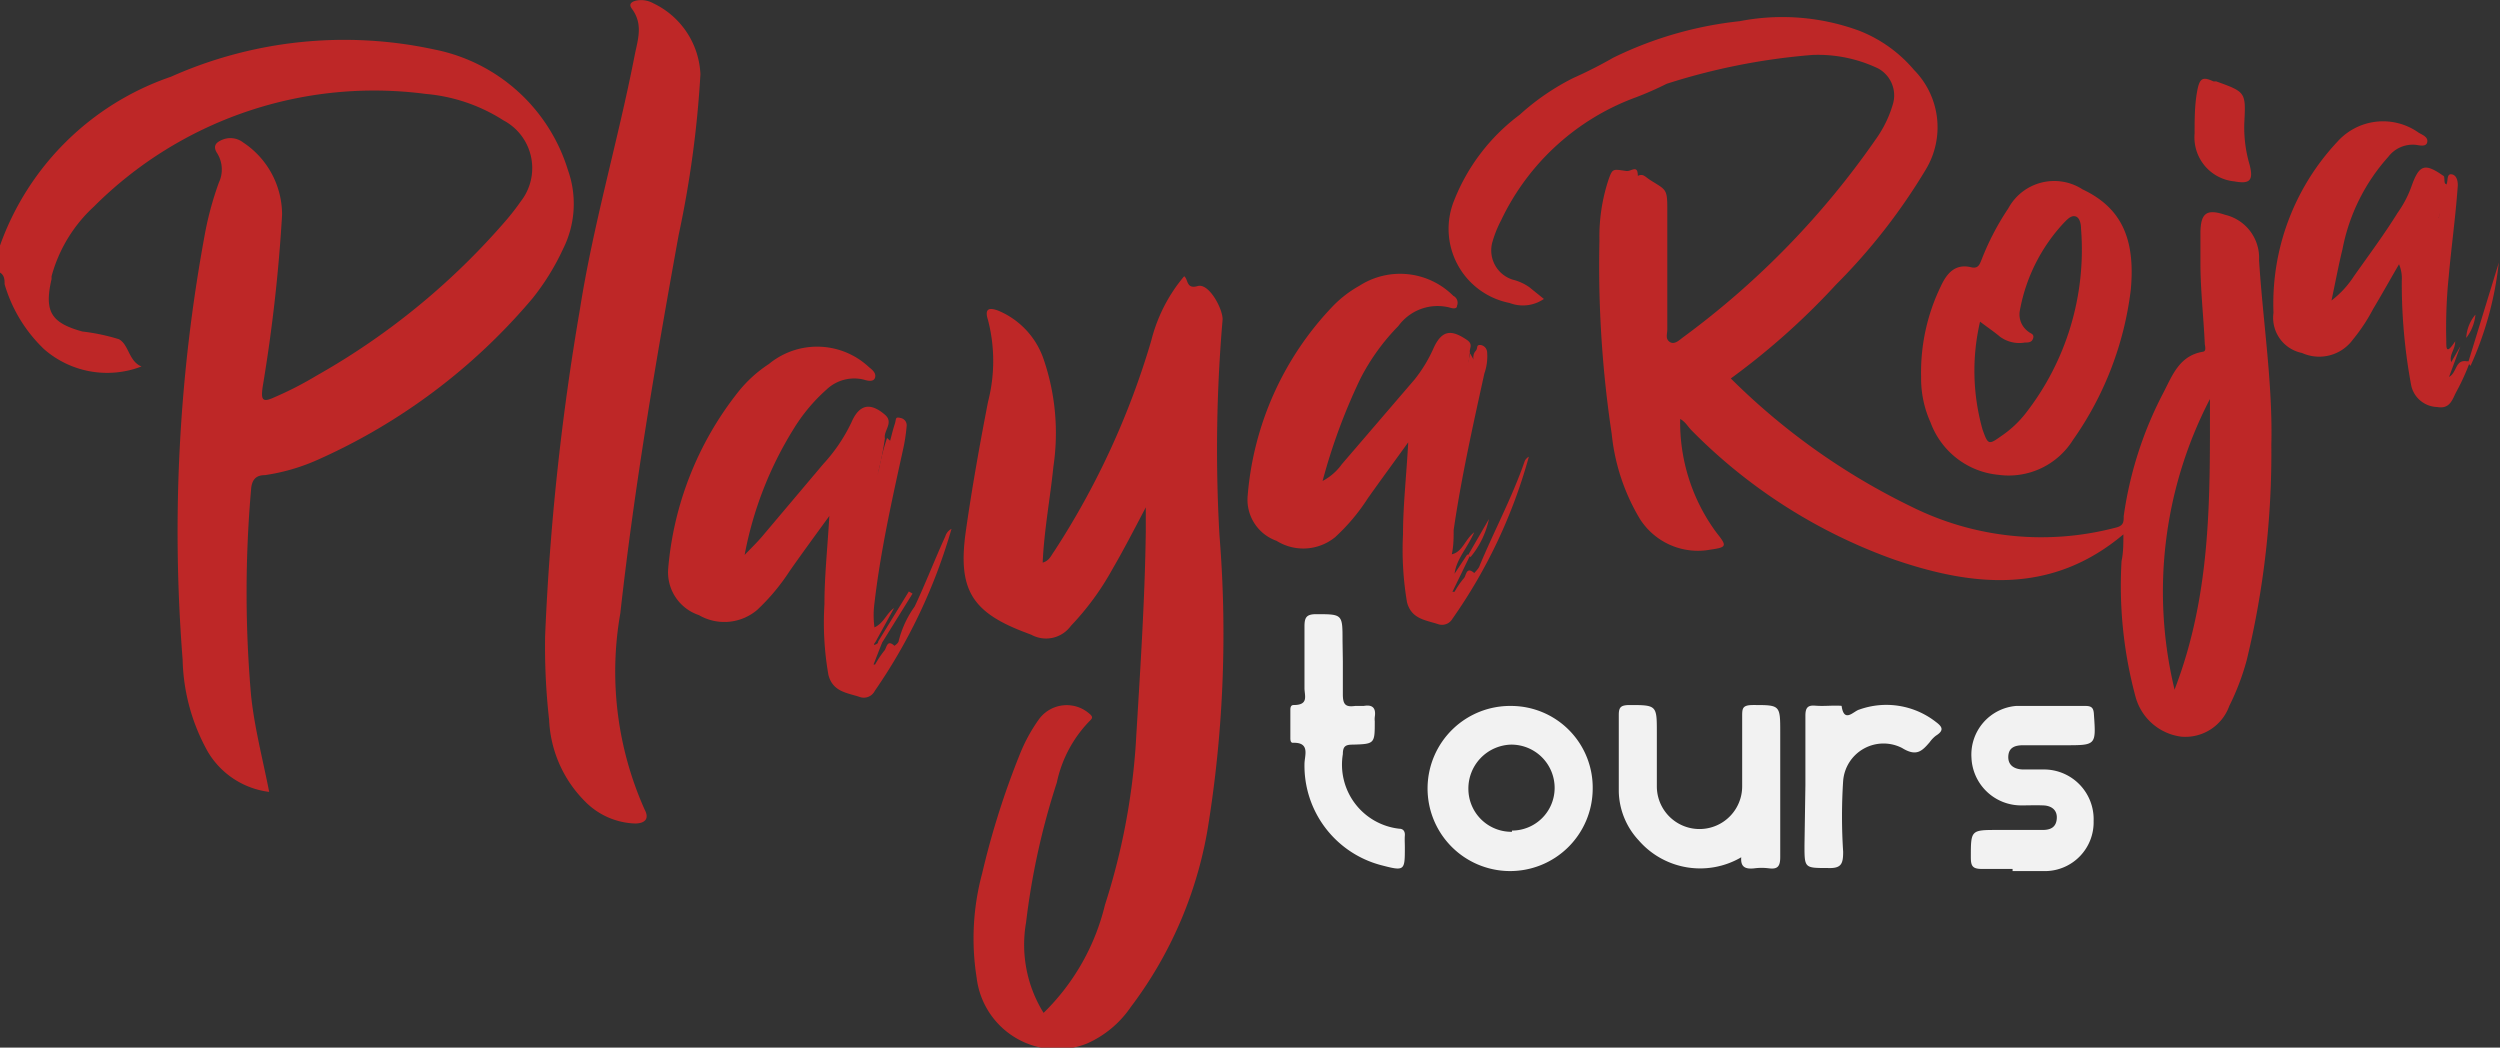 <svg xmlns="http://www.w3.org/2000/svg" viewBox="0 0 81.45 34.13"><rect x="0" y="0" width="81.45" height="34.13" fill="#333333" stroke="none"/><defs><style>.cls-1{fill:#be2727;}.cls-2{fill:#f2f2f2;}</style></defs><title>logo_playaroja_footer</title><g id="Capa_2" data-name="Capa 2"><g id="Capa_1-2" data-name="Capa 1"><path class="cls-1" d="M0,8A9,9,0,0,1,5.57,2.5a13.87,13.87,0,0,1,8.57-.89A5.71,5.71,0,0,1,18.5,5.53a3.28,3.28,0,0,1-.15,2.57,7.85,7.85,0,0,1-1,1.62,19.55,19.55,0,0,1-7,5.26,6.52,6.52,0,0,1-1.72.5c-.31,0-.43.17-.45.47a38.56,38.56,0,0,0,0,6.71c.11,1.05.38,2.07.59,3.14a2.71,2.71,0,0,1-2-1.31,6.42,6.42,0,0,1-.82-3,53.24,53.24,0,0,1,.75-14,10.7,10.7,0,0,1,.43-1.54A1,1,0,0,0,7.08,5c-.18-.27,0-.38.17-.45a.68.68,0,0,1,.67.09A2.82,2.82,0,0,1,9.19,7a52.52,52.52,0,0,1-.63,5.59c-.07.47,0,.53.41.34a11.3,11.3,0,0,0,1.34-.69,23.22,23.22,0,0,0,6.22-5.11c.15-.18.3-.37.43-.56a1.76,1.76,0,0,0-.56-2.65,5.58,5.58,0,0,0-2.53-.86A12.91,12.91,0,0,0,3.06,6.73,4.78,4.78,0,0,0,1.68,9l0,.09c-.25,1.08,0,1.43,1,1.71a6.61,6.61,0,0,1,1.19.25c.33.17.32.72.74.89a3.12,3.12,0,0,1-3.17-.56A4.77,4.77,0,0,1,.15,9.26c0-.13,0-.29-.15-.38Z"/><path class="cls-1" d="M34,33a7.32,7.32,0,0,0,2-3.52,21.76,21.76,0,0,0,1-5.18c.14-2.35.3-4.69.33-7,0-.22,0-.43,0-.77-.4.76-.73,1.4-1.08,2a8.89,8.89,0,0,1-1.36,1.86,1,1,0,0,1-1.29.29l-.13-.05c-1.81-.67-2.28-1.41-2-3.35.2-1.4.45-2.8.72-4.19a5.32,5.32,0,0,0,0-2.66c-.13-.4.06-.41.33-.31A2.63,2.63,0,0,1,34,11.7a7.42,7.42,0,0,1,.32,3.5c-.1,1-.3,2.05-.35,3.13.22-.06.28-.24.37-.36a26,26,0,0,0,3.17-6.88A5.22,5.22,0,0,1,38.58,9c.14.1.06.43.44.32s.85.8.81,1.12a49.43,49.43,0,0,0-.1,7,39.58,39.58,0,0,1-.34,9.29,13.3,13.3,0,0,1-2.55,6.08A3.38,3.38,0,0,1,35.41,34a2.64,2.64,0,0,1-3.59-2.14A8.15,8.15,0,0,1,32,28.45a26.52,26.52,0,0,1,1.24-3.91,5.38,5.38,0,0,1,.59-1.08,1.12,1.12,0,0,1,1.66-.21c.15.12.08.17,0,.25a4.09,4.09,0,0,0-1.06,2,23.65,23.65,0,0,0-1,4.55A4.21,4.21,0,0,0,34,33Z"/><path class="cls-1" d="M17.76,20.72A83.12,83.12,0,0,1,18.89,10.1c.44-2.81,1.25-5.53,1.79-8.31.1-.5.28-1-.09-1.5-.13-.17,0-.25.19-.28a.83.83,0,0,1,.51.1,2.69,2.69,0,0,1,1.53,2.31,34.37,34.37,0,0,1-.71,5.24c-.74,4.09-1.44,8.19-1.9,12.32A11,11,0,0,0,21,26.37c.17.32,0,.45-.29.46a2.39,2.39,0,0,1-1.65-.72,4,4,0,0,1-1.17-2.66A21.36,21.36,0,0,1,17.76,20.72Z"/><path class="cls-1" d="M48,11.7c0-.09,0-.18.08-.27s0-.2.16-.19a.25.25,0,0,1,.21.23,1.67,1.67,0,0,1-.09.7c-.37,1.69-.75,3.38-1,5.1,0,.25,0,.5-.06.79.36-.09.41-.46.73-.72-.23.53-.58.87-.64,1.35l.41-.62c.07,0,.12,0,.07.08l-.55,1.13.07,0a2.77,2.77,0,0,1,.31-.45c.07-.08.07-.39.33-.16,0,0,.12-.12.16-.2.48-1.16,1.08-2.27,1.49-3.46a.32.32,0,0,1,.13-.13,17,17,0,0,1-2.49,5.28.39.39,0,0,1-.48.17c-.41-.13-.86-.17-1-.71a10.22,10.22,0,0,1-.13-2.21c0-.94.11-1.89.17-3-.49.68-.91,1.25-1.32,1.83a6.39,6.39,0,0,1-1.06,1.26,1.64,1.64,0,0,1-1.91.12,1.42,1.42,0,0,1-.94-1.48A10.1,10.1,0,0,1,43.4,10a3.73,3.73,0,0,1,.89-.69,2.45,2.45,0,0,1,3.06.33.25.25,0,0,1,.12.32c0,.12-.15.09-.24.06a1.58,1.58,0,0,0-1.67.6,7,7,0,0,0-1.24,1.72,19.06,19.06,0,0,0-1.23,3.33,1.81,1.81,0,0,0,.63-.55l2.37-2.76a4.65,4.65,0,0,0,.63-1.05c.27-.56.57-.58,1.08-.23.21.15.06.27.09.4a8.47,8.47,0,0,1-.37,1.69,8.84,8.84,0,0,0,.28-1A.78.78,0,0,1,48,11.7Z"/><path class="cls-1" d="M29,14.36c.05-.18.09-.36.15-.54s0-.25.2-.2a.24.24,0,0,1,.19.24,5.62,5.62,0,0,1-.1.7c-.37,1.69-.75,3.37-.95,5.09a2.94,2.94,0,0,0,0,.79c.31-.14.39-.46.64-.63l-.61,1.11s-.1.12,0,.08.07-.06.1-.09.14,0,.09.1l-.25.64.05,0a3.52,3.52,0,0,1,.3-.45c.08-.08.08-.39.33-.16,0,0,.13-.08.14-.16a3.28,3.28,0,0,1,.52-1.12c.35-.74.65-1.52,1-2.29a.4.4,0,0,1,.2-.24,18,18,0,0,1-2.5,5.28.4.4,0,0,1-.51.19c-.41-.13-.86-.17-1-.71a9.85,9.85,0,0,1-.13-2.3c0-.92.1-1.83.16-2.88-.48.66-.89,1.22-1.29,1.79a6.81,6.81,0,0,1-1.06,1.27,1.65,1.65,0,0,1-1.9.17,1.47,1.47,0,0,1-1-1.52,10.71,10.71,0,0,1,2.28-5.75,4.22,4.22,0,0,1,1-.91,2.47,2.47,0,0,1,3.26.1c.11.09.24.19.2.34s-.24.11-.36.07a1.31,1.31,0,0,0-1.22.32A5.69,5.69,0,0,0,25.84,14a11.92,11.92,0,0,0-1.58,4.08c.18-.19.38-.38.56-.59l2-2.37a5.43,5.43,0,0,0,.92-1.36c.26-.6.62-.65,1.09-.25.3.26-.05.52,0,.77a10.82,10.82,0,0,1-.29,1.38A7.82,7.82,0,0,1,29,14.36Z"/><path class="cls-1" d="M79.71,6c.05-.12,0-.35.17-.32s.21.25.19.43C80,7.08,79.87,8,79.78,9a16.7,16.7,0,0,0-.08,2.12c0,.24,0,.44.29,0,0,.28-.2.42-.13.68l.3-.52,0,0-.37,1c.26-.14.2-.57.57-.51.08,0,.14,0,.08.1a7.17,7.17,0,0,1-.41.89c-.13.24-.2.58-.63.5a.89.89,0,0,1-.85-.74,18.16,18.16,0,0,1-.3-3.38,1.16,1.16,0,0,0-.09-.53c-.28.48-.57,1-.84,1.45a5.82,5.82,0,0,1-.66,1,1.36,1.36,0,0,1-1.66.44,1.17,1.17,0,0,1-.93-1.31,7.71,7.71,0,0,1,2.07-5.56,2,2,0,0,1,2.67-.3c.13.07.3.14.27.3s-.24.11-.36.09a1,1,0,0,0-.91.39,6.27,6.27,0,0,0-1.49,3c-.13.53-.23,1.07-.36,1.68A3.12,3.12,0,0,0,76.69,9c.48-.68,1-1.38,1.42-2.06a3.51,3.51,0,0,0,.46-.88c.25-.7.43-.76,1.05-.32a4.9,4.9,0,0,1-.17,1.37C79.61,6.77,79.5,6.36,79.71,6Z"/><path class="cls-1" d="M73.12,4a4.3,4.3,0,0,0,.17,1.36c.14.53,0,.64-.49.55a1.44,1.44,0,0,1-1.3-1.56c0-.45,0-.91.08-1.36s.18-.5.53-.34a.32.32,0,0,0,.09,0C73.17,3,73.17,3,73.12,4Z"/><path class="cls-1" d="M80.49,11.92l-.08-.1,1-3.26A11,11,0,0,1,80.49,11.92Z"/><path class="cls-1" d="M28.7,21l-.09-.1,1-1.63.12.07Z"/><path class="cls-1" d="M48,11.7a5.77,5.77,0,0,1-.54,1.61l.44-1.79Z"/><path class="cls-1" d="M29,14.36a5,5,0,0,1-.42,1.33,7,7,0,0,1,.32-1.42Z"/><path class="cls-1" d="M79.71,6a3.87,3.87,0,0,1-.24,1.16,5.39,5.39,0,0,1,.15-1.44C79.66,5.84,79.61,6,79.71,6Z"/><path class="cls-1" d="M47.91,18.15l-.07-.08.67-1.16A2.87,2.87,0,0,1,47.91,18.15Z"/><path class="cls-1" d="M80.65,10.25a1.47,1.47,0,0,1-.3.76A1.27,1.27,0,0,1,80.65,10.25Z"/><path class="cls-1" d="M15.13,10.88a15.08,15.08,0,0,1-4.66,3.24A31,31,0,0,0,15.13,10.88Z"/><path class="cls-1" d="M5.82,3.92c-1,.73-2,1.35-3,2.2A6,6,0,0,1,5.82,3.92Z"/><path class="cls-1" d="M13.39,10.9a2.81,2.81,0,0,1-1.05.78A3.24,3.24,0,0,1,13.39,10.9Z"/><path class="cls-1" d="M13.84,11.25a1.26,1.26,0,0,1-.83.64Z"/><path class="cls-1" d="M15.27,10.61a9.84,9.84,0,0,0,.8-.74Z"/><path class="cls-1" d="M73.6,8.48A1.44,1.44,0,0,0,72.5,7c-.6-.2-.8-.07-.81.57,0,.35,0,.7,0,1,0,.87.1,1.73.14,2.6,0,.1.07.27-.06.29-.78.13-1,.79-1.3,1.36a12.33,12.33,0,0,0-1.28,4c0,.19,0,.32-.3.38a9.49,9.49,0,0,1-6.59-.68,21.86,21.86,0,0,1-5.91-4.19,23.35,23.35,0,0,0,3.43-3.06,19.39,19.39,0,0,0,2.93-3.76,2.66,2.66,0,0,0-.39-3.23A4.47,4.47,0,0,0,60.57,1,7.26,7.26,0,0,0,56.68.69a12.32,12.32,0,0,0-4.12,1.19,14.31,14.31,0,0,1-1.3.66,7.77,7.77,0,0,0-1.75,1.2,6.41,6.41,0,0,0-2.13,2.78,2.46,2.46,0,0,0,1.8,3.35,1.21,1.21,0,0,0,1.12-.13l-.47-.38a1.61,1.61,0,0,0-.55-.25,1,1,0,0,1-.65-1.25,3.7,3.7,0,0,1,.28-.69,7.85,7.85,0,0,1,4.39-4,10.57,10.57,0,0,0,1-.44,21,21,0,0,1,4.75-.94,4.55,4.55,0,0,1,2.14.44,1,1,0,0,1,.49,1.13,3.76,3.76,0,0,1-.52,1.11A27.37,27.37,0,0,1,54.82,11c-.12.09-.27.24-.42.14s-.08-.26-.08-.4c0-1.32,0-2.65,0-4,0-.61-.07-.56-.58-.89-.15-.1-.21-.2-.38-.12,0-.39-.22-.13-.38-.16-.43-.06-.44-.09-.57.27a5.89,5.89,0,0,0-.3,2,36.85,36.85,0,0,0,.4,6.3,6.68,6.68,0,0,0,.92,2.77,2.24,2.24,0,0,0,2.28,1c.55-.08.57-.11.21-.56a6.05,6.05,0,0,1-1.18-3.7c.17.09.25.25.37.37a17.51,17.51,0,0,0,6.6,4.21c2.59.89,5.14,1.14,7.47-.82,0,.31,0,.59-.06.87a13.88,13.88,0,0,0,.45,4.4A1.78,1.78,0,0,0,71.06,24,1.52,1.52,0,0,0,72.63,23a8,8,0,0,0,.57-1.5,28.7,28.7,0,0,0,.8-7C74.05,12.52,73.73,10.51,73.6,8.48Zm-2.75,14A13.62,13.62,0,0,1,72,13C72,16.15,72.06,19.32,70.85,22.46Z"/><path class="cls-1" d="M61.65,6.33a19.23,19.23,0,0,1-3.86,4.14,37,37,0,0,0,3.77-4.23C61.64,6.21,61.69,6.23,61.65,6.33Z"/><path class="cls-1" d="M53.67,10.84a14.51,14.51,0,0,1,0-3.95Z"/><path class="cls-1" d="M48.51,6.65A4.71,4.71,0,0,1,49.85,5a16.08,16.08,0,0,1-1.27,1.68S48.53,6.72,48.51,6.65Z"/><path class="cls-1" d="M60.33,6.5A8.49,8.49,0,0,1,58.8,8.14l1.45-1.72Z"/><path class="cls-1" d="M72.64,21.57A2.83,2.83,0,0,1,72,22.94c.13-.51.43-1,.53-1.47C72.63,21.45,72.67,21.47,72.64,21.57Z"/><path class="cls-1" d="M59.75,7.75a4,4,0,0,1,.83-.92,4.25,4.25,0,0,1-.74,1C59.75,7.86,59.71,7.85,59.75,7.75Z"/><path class="cls-1" d="M72.64,21.57l-.1-.1.21-.9A1.56,1.56,0,0,1,72.64,21.57Z"/><path class="cls-1" d="M61.65,6.33l-.09-.09L62,5.57A1.26,1.26,0,0,1,61.65,6.33Z"/><path class="cls-1" d="M57.59,10.74l-.53.47L57,11.13A1,1,0,0,1,57.59,10.74Z"/><path class="cls-1" d="M59.75,7.75l.09.08a.79.79,0,0,1-.51.41Z"/><path class="cls-1" d="M37.87,29.28l.87-4.42A11.53,11.53,0,0,1,37.87,29.28Z"/><path class="cls-1" d="M37.26,26.67a.72.72,0,0,1-.09.68C37.07,27.05,37.23,26.87,37.26,26.67Z"/><path class="cls-1" d="M19.43,21.81c0-4.63,1-9.13,1.75-13.67A128,128,0,0,0,19.43,21.81Z"/><path class="cls-1" d="M44,11.59A20.46,20.46,0,0,0,42.31,16,9.38,9.38,0,0,1,44,11.59Z"/><path class="cls-1" d="M41.85,14a4.38,4.38,0,0,1,.43-1.44l.11,0Z"/><path class="cls-1" d="M42.36,13.82a2.62,2.62,0,0,1,.45-1A2.19,2.19,0,0,1,42.36,13.82Z"/><path class="cls-1" d="M25.06,14a18.49,18.49,0,0,0-1,2.13,20.93,20.93,0,0,0-.7,2.37A8.73,8.73,0,0,1,25.06,14Z"/><path class="cls-1" d="M22.9,16.33a4.16,4.16,0,0,1,.44-1.44l.11,0Z"/><path class="cls-1" d="M23.43,16.19a2.2,2.2,0,0,1,.38-.92C23.83,15.64,23.58,15.9,23.43,16.19Z"/><path class="cls-1" d="M67.85,6.17a1.7,1.7,0,0,0-2.42.62,8.54,8.54,0,0,0-.87,1.67c-.06.14-.1.3-.33.25-.55-.14-.82.23-1,.62a6.42,6.42,0,0,0-.64,2.95,3.48,3.48,0,0,0,.31,1.49,2.62,2.62,0,0,0,2.21,1.7,2.47,2.47,0,0,0,2.43-1.14,10.72,10.72,0,0,0,1.88-4.88C69.58,7.76,69.1,6.76,67.85,6.17ZM66,13.46a3.48,3.48,0,0,1-.79.74c-.42.3-.44.3-.62-.21a7.05,7.05,0,0,1-.08-3.51c.25.19.46.33.65.49a1.06,1.06,0,0,0,.81.19c.11,0,.23,0,.27-.14s-.08-.15-.15-.21a.69.69,0,0,1-.28-.71,5.67,5.67,0,0,1,1.45-2.86c.1-.1.22-.23.36-.19s.18.25.18.4A8.67,8.67,0,0,1,66,13.46Z"/><path class="cls-1" d="M67.88,12.56c.27-.69.57-1.38.82-2.08a5.13,5.13,0,0,1-.8,2.23A.11.11,0,0,1,67.88,12.56Z"/><path class="cls-1" d="M66.3,7.7l-.8,1.75A2.59,2.59,0,0,1,66.3,7.7Z"/><path class="cls-1" d="M64.25,9.68a2,2,0,0,1-.31,1A1.55,1.55,0,0,1,64.25,9.68Z"/><path class="cls-1" d="M67.88,12.56l0,.15a1.26,1.26,0,0,1-.33.54A1.79,1.79,0,0,1,67.88,12.56Z"/><path class="cls-1" d="M75.4,10.09a7.41,7.41,0,0,1,1-3.68A19.36,19.36,0,0,0,75.4,10.09Z"/><path class="cls-1" d="M75.43,6.58l-.63,2A4.43,4.43,0,0,1,75.43,6.58Z"/><path class="cls-1" d="M75.23,8.41a3,3,0,0,1,.41-1.19A3.45,3.45,0,0,1,75.23,8.41Z"/><path class="cls-2" d="M56.73,27.93a2.65,2.65,0,0,1-3.34-.55,2.41,2.41,0,0,1-.65-1.59c0-.83,0-1.67,0-2.5,0-.25.07-.31.32-.32.92,0,.92,0,.92.9,0,.58,0,1.17,0,1.75a1.39,1.39,0,1,0,2.78,0c0-.75,0-1.51,0-2.27,0-.27,0-.38.36-.38.88,0,.88,0,.88.89,0,1.35,0,2.71,0,4.06,0,.29-.07.41-.37.37a1.85,1.85,0,0,0-.47,0C56.89,28.32,56.7,28.27,56.73,27.93Z"/><path class="cls-2" d="M65.57,28.31c-.34,0-.69,0-1,0s-.36-.1-.36-.38c0-.89,0-.89.88-.89.48,0,1,0,1.46,0,.26,0,.44-.09.46-.37s-.17-.42-.44-.43-.47,0-.71,0a1.62,1.62,0,0,1-1.63-1.56A1.59,1.59,0,0,1,65.68,23c.75,0,1.51,0,2.27,0,.21,0,.26.08.27.28.07,1,.07,1-.93,1H65.92c-.27,0-.48.07-.49.37s.22.42.5.42h.71a1.62,1.62,0,0,1,1.57,1.68,1.59,1.59,0,0,1-1.55,1.63c-.36,0-.73,0-1.09,0Z"/><path class="cls-2" d="M43.75,21.54c0,.36,0,.73,0,1.08s.1.42.4.38c.09,0,.19,0,.28,0q.43-.08.36.36a.65.65,0,0,0,0,.14c0,.73,0,.74-.72.76-.24,0-.32.06-.32.31A2.1,2.1,0,0,0,45.59,27c.13,0,.19.09.18.22s0,.25,0,.38c0,.78,0,.79-.8.58a3.35,3.35,0,0,1-2.47-3.29c0-.27.2-.71-.38-.69-.07,0-.08-.08-.08-.15v-.9c0-.08,0-.18.11-.18.5,0,.35-.31.35-.55,0-.66,0-1.33,0-2,0-.29.05-.41.38-.41.86,0,.86,0,.86.86Z"/><path class="cls-2" d="M58.82,25.58c0-.75,0-1.51,0-2.26,0-.24.06-.35.31-.33s.44,0,.66,0S60,23,60,23c.08.57.39.17.57.12a2.62,2.62,0,0,1,2.5.4c.2.15.29.27,0,.45a1,1,0,0,0-.2.21c-.25.29-.43.48-.9.19a1.32,1.32,0,0,0-1.92,1.07,17.81,17.81,0,0,0,0,2.31c0,.4-.06.55-.51.53-.75,0-.75,0-.75-.74Z"/><path class="cls-2" d="M49.26,23a2.69,2.69,0,1,0,2.63,2.71A2.66,2.66,0,0,0,49.26,23Zm0,4.1a1.4,1.4,0,0,1-1.42-1.39,1.43,1.43,0,0,1,1.38-1.45,1.41,1.41,0,0,1,1.43,1.43A1.39,1.39,0,0,1,49.26,27.06Z"/></g></g></svg>